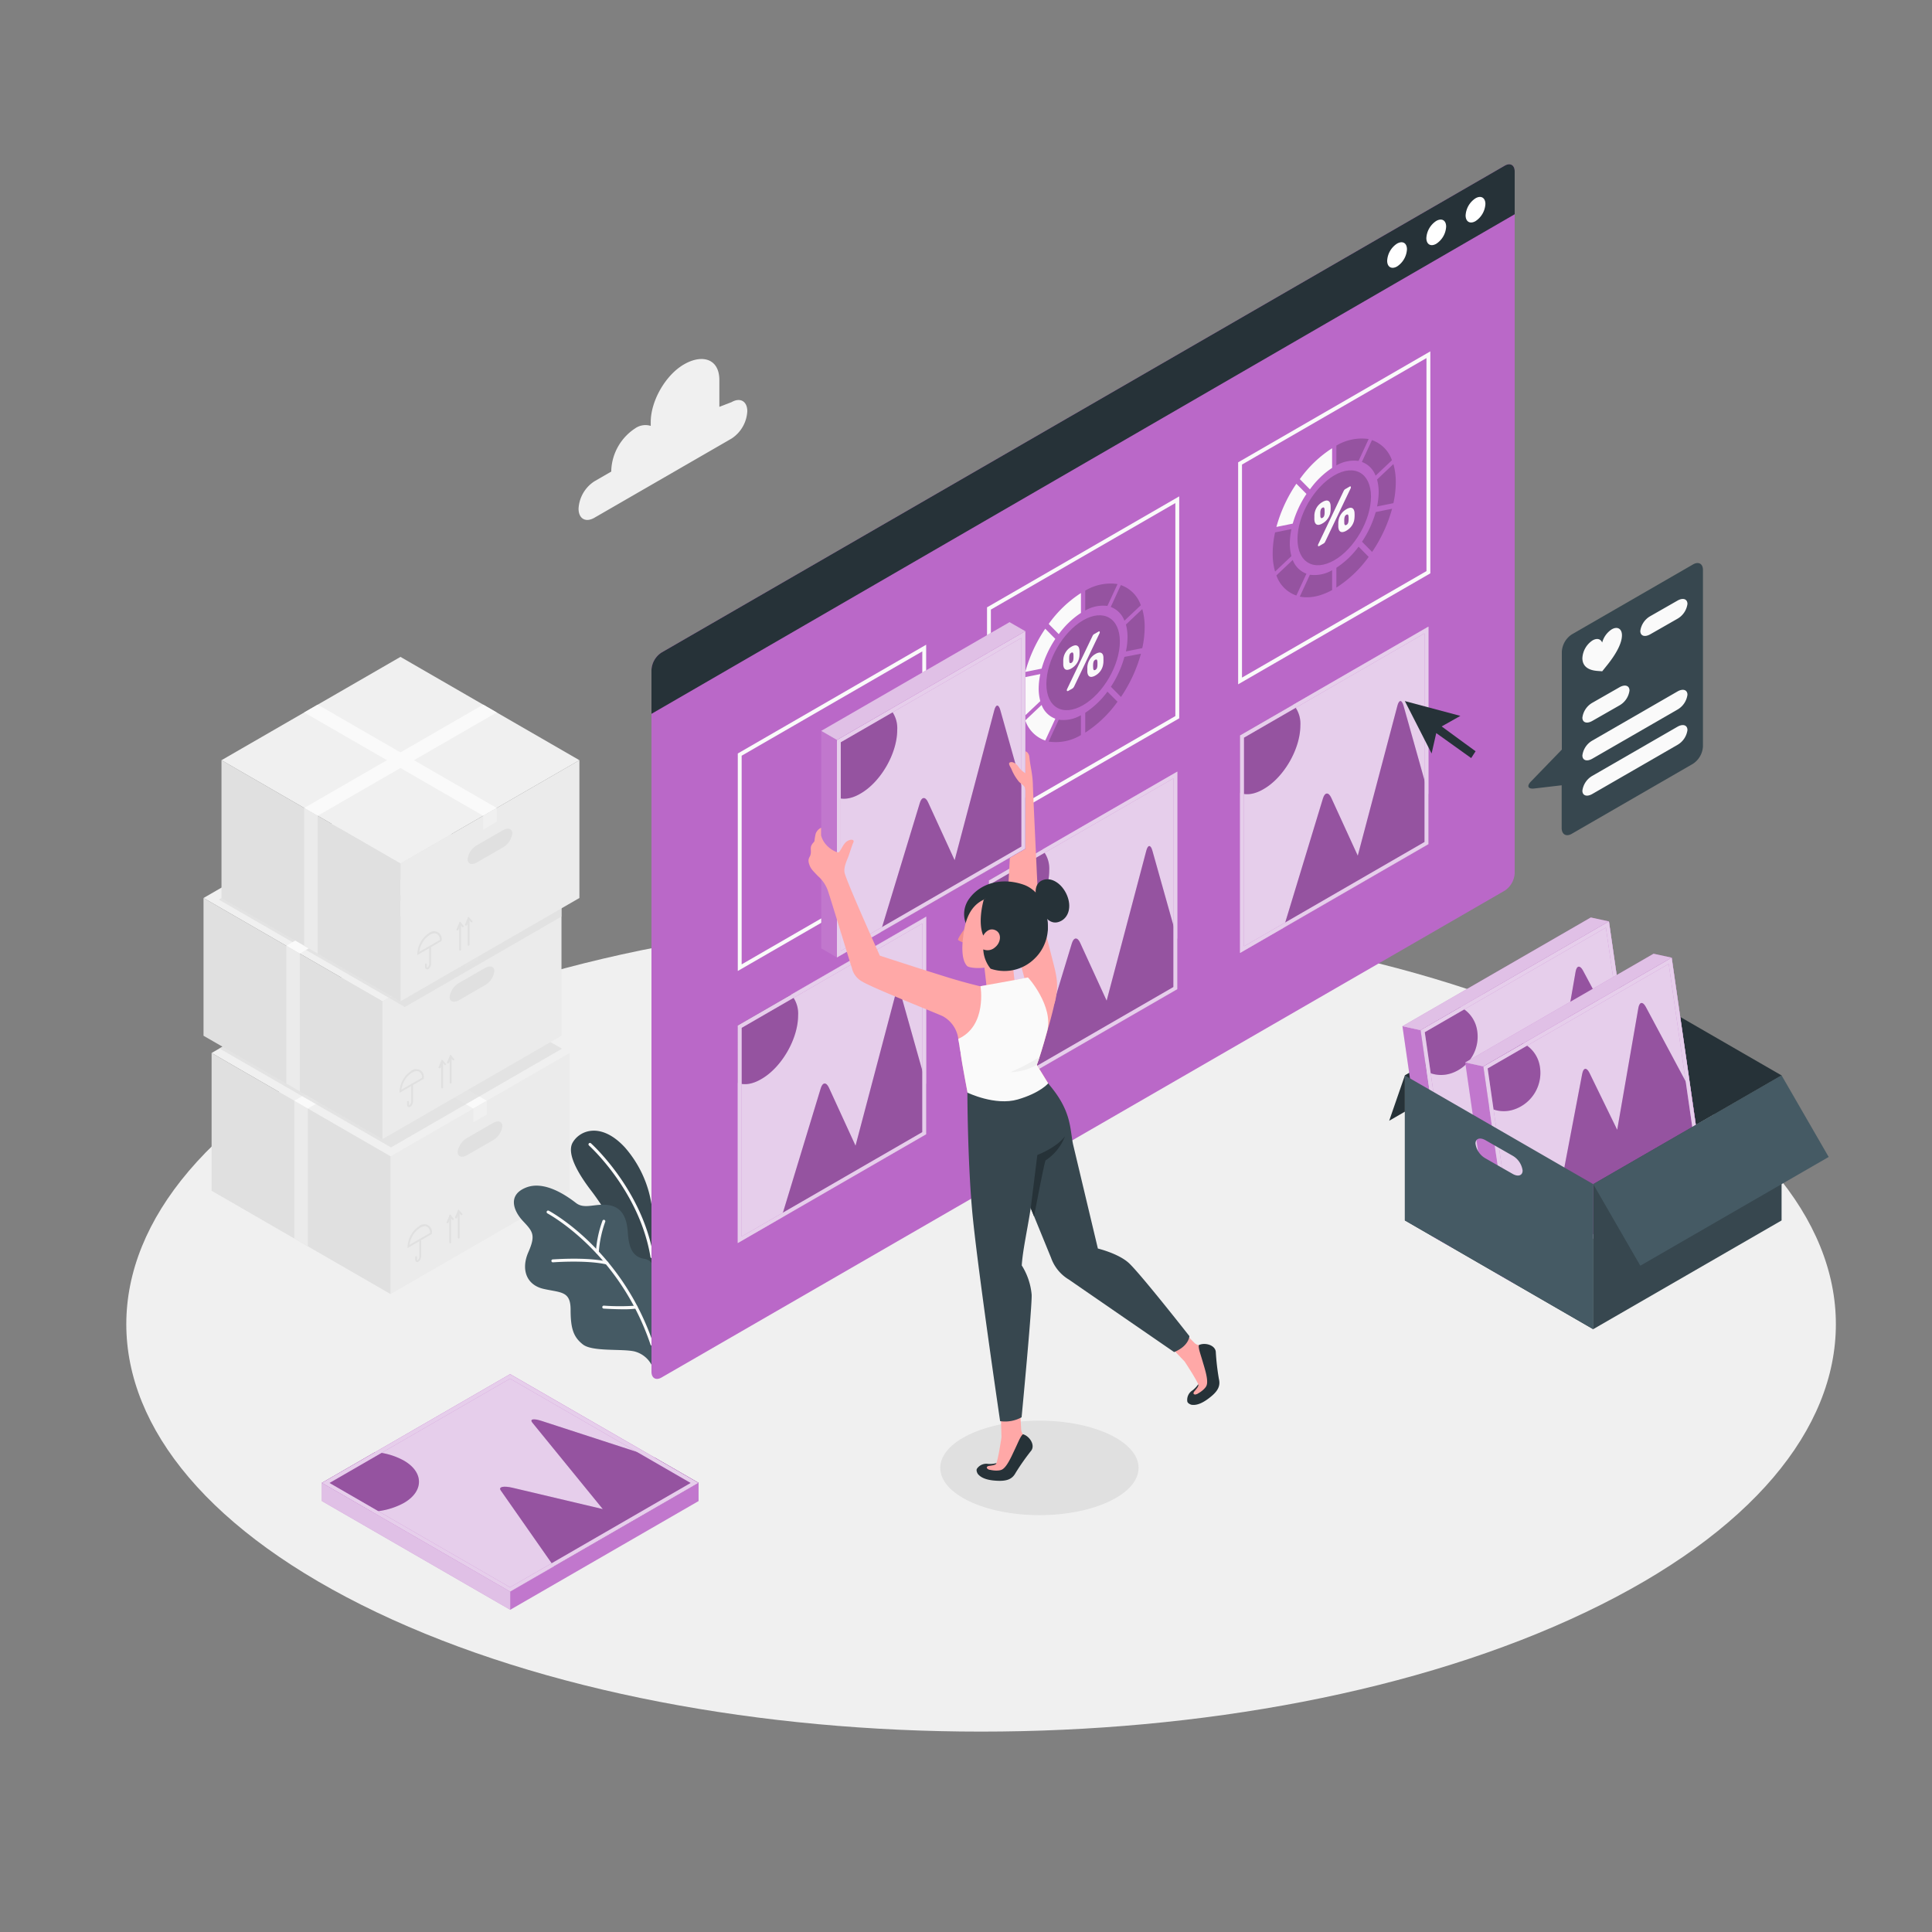 <svg xmlns="http://www.w3.org/2000/svg" viewBox="0 0 500 500"><rect x="0" y="0" width="500" height="500" fill="#808080" stroke="none"/><g id="Floor--inject-1"><path d="M97.48,417.26c86.39,41.17,226.46,41.17,312.85,0s86.39-107.93,0-149.11-226.46-41.17-312.85,0S11.09,376.08,97.48,417.26Z" style="fill:#f0f0f0"></path></g><g id="Shadow--inject-1"><ellipse cx="269" cy="379.89" rx="25.66" ry="12.23" style="fill:#e0e0e0"></ellipse></g><g id="Boxes--inject-1"><g id="boxes--inject-1"><polygon points="147.39 272.51 101.08 245.77 54.76 272.51 101.08 299.25 147.39 272.51" style="fill:#f0f0f0"></polygon><polygon points="101.08 334.91 147.39 308.17 147.39 272.51 101.08 299.25 101.08 334.91" style="fill:#ebebeb"></polygon><path d="M108,326.64a.48.48,0,0,1-.26-.07.62.62,0,0,1-.28-.57v-.65a.24.24,0,0,1,.24-.24.23.23,0,0,1,.23.24V326c0,.1,0,.15,0,.16s.07,0,.16,0a1.44,1.44,0,0,0,.44-1.08v-4.22a.23.23,0,0,1,.23-.23.23.23,0,0,1,.24.23V325a1.84,1.84,0,0,1-.67,1.49A.82.82,0,0,1,108,326.64Z" style="fill:#e0e0e0"></path><path d="M105.48,323v-.41a6.72,6.72,0,0,1,3-5.27,2,2,0,0,1,3.28,1.9v.13Zm4.46-5.63a2.34,2.34,0,0,0-1.18.37,6.23,6.23,0,0,0-2.78,4.42l5.34-3.08a1.77,1.77,0,0,0-.74-1.55A1.22,1.22,0,0,0,109.94,317.32Z" style="fill:#e0e0e0"></path><path d="M116.51,321.77a.23.23,0,0,1-.23-.23v-6.82a.24.24,0,1,1,.47,0v6.82A.23.23,0,0,1,116.51,321.77Z" style="fill:#e0e0e0"></path><path d="M115.82,316.56a.2.2,0,0,1-.1,0,.23.23,0,0,1-.12-.31l.85-2,.94,1.09a.24.24,0,0,1,0,.33.24.24,0,0,1-.34,0l-.45-.52-.54,1.26A.24.24,0,0,1,115.82,316.56Z" style="fill:#e0e0e0"></path><path d="M118.71,320.52a.24.24,0,0,1-.24-.24v-6.81a.24.24,0,0,1,.48,0v6.81A.24.24,0,0,1,118.71,320.52Z" style="fill:#e0e0e0"></path><path d="M118,315.31l-.1,0a.23.23,0,0,1-.12-.31l.84-2,1,1.08a.25.25,0,0,1,0,.34.25.25,0,0,1-.33,0l-.45-.52-.55,1.26A.22.22,0,0,1,118,315.31Z" style="fill:#e0e0e0"></path><polygon points="101.08 334.91 54.76 308.17 54.76 272.51 101.08 299.25 101.08 334.91" style="fill:#e0e0e0"></polygon><polygon points="76.17 320.53 79.66 322.55 79.66 286.89 76.17 284.87 76.17 320.53" style="fill:#ebebeb"></polygon><path d="M127.56,290.65l-6.65,3.83a5,5,0,0,0-2.47,3.66c0,1.23,1.11,1.59,2.47.8l6.65-3.83a5,5,0,0,0,2.46-3.66C130,290.22,128.92,289.86,127.56,290.65Z" style="fill:#e0e0e0"></path><polygon points="79.66 286.89 125.98 260.15 122.49 258.13 76.17 284.87 79.66 286.89" style="fill:#fafafa"></polygon><polygon points="122.49 286.89 76.17 260.15 79.66 258.13 125.98 284.87 122.49 286.89" style="fill:#fafafa"></polygon><g style="opacity:0.8;mix-blend-mode:multiply"><polygon points="56.78 271.34 101.19 296.95 145.45 271.4 101.08 245.77 56.78 271.34" style="fill:#e0e0e0"></polygon></g><polygon points="122.49 290.47 122.49 286.89 125.98 284.87 125.98 288.45 122.49 290.47" style="fill:#f0f0f0"></polygon><polygon points="145.31 232.4 98.99 205.66 52.67 232.4 98.99 259.14 145.31 232.4" style="fill:#f0f0f0"></polygon><g style="opacity:0.8;mix-blend-mode:multiply"><polygon points="56.61 232.81 100.6 258.21 145.31 232.4 101.32 207 56.61 232.81" style="fill:#e0e0e0"></polygon></g><polygon points="98.99 294.8 145.31 268.05 145.31 232.4 98.99 259.14 98.99 294.8" style="fill:#ebebeb"></polygon><path d="M105.9,286.53a.59.59,0,0,1-.26-.07.62.62,0,0,1-.28-.57v-.65a.24.24,0,1,1,.47,0v.65c0,.1,0,.15,0,.16s.07,0,.15-.05a1.38,1.38,0,0,0,.44-1.07v-4.22a.24.24,0,0,1,.48,0v4.22a1.78,1.78,0,0,1-.68,1.48A.68.68,0,0,1,105.9,286.53Z" style="fill:#e0e0e0"></path><path d="M103.4,282.83v-.41a6.72,6.72,0,0,1,3-5.26,2,2,0,0,1,3.27,1.89v.14Zm4.46-5.63a2.51,2.51,0,0,0-1.19.37A6.27,6.27,0,0,0,103.9,282l5.34-3.08a1.76,1.76,0,0,0-.74-1.55A1.25,1.25,0,0,0,107.86,277.2Z" style="fill:#e0e0e0"></path><path d="M114.43,281.66a.24.24,0,0,1-.24-.24v-6.81a.24.24,0,1,1,.48,0v6.81A.24.24,0,0,1,114.43,281.66Z" style="fill:#e0e0e0"></path><path d="M113.74,276.45l-.1,0a.23.23,0,0,1-.12-.31l.84-1.95,1,1.08a.25.25,0,0,1,0,.34.25.25,0,0,1-.33,0l-.45-.52-.55,1.26A.23.23,0,0,1,113.74,276.45Z" style="fill:#e0e0e0"></path><path d="M116.63,280.41a.24.24,0,0,1-.24-.24v-6.82a.24.24,0,0,1,.48,0v6.82A.24.24,0,0,1,116.63,280.41Z" style="fill:#e0e0e0"></path><path d="M115.93,275.2l-.09,0a.25.25,0,0,1-.13-.32l.85-1.95.94,1.09a.24.24,0,0,1,0,.34.25.25,0,0,1-.34,0l-.44-.52-.55,1.26A.25.25,0,0,1,115.93,275.2Z" style="fill:#e0e0e0"></path><polygon points="98.99 294.8 52.67 268.05 52.67 232.4 98.99 259.14 98.99 294.8" style="fill:#e0e0e0"></polygon><polygon points="74.09 280.42 77.58 282.43 77.58 246.78 74.09 244.76 74.09 280.42" style="fill:#ebebeb"></polygon><path d="M125.47,250.54l-6.64,3.83a5,5,0,0,0-2.47,3.66c0,1.23,1.11,1.59,2.47.8l6.64-3.84a4.91,4.91,0,0,0,2.47-3.65C127.94,250.11,126.84,249.75,125.47,250.54Z" style="fill:#e0e0e0"></path><polygon points="77.58 246.78 123.9 220.04 120.41 218.02 74.09 244.76 77.58 246.78" style="fill:#fafafa"></polygon><polygon points="120.41 246.78 74.09 220.04 77.58 218.02 123.9 244.76 120.41 246.78" style="fill:#fafafa"></polygon><polygon points="120.41 250.36 120.41 246.78 123.9 244.76 123.9 248.34 120.41 250.36" style="fill:#f0f0f0"></polygon><g style="opacity:0.8;mix-blend-mode:multiply"><polygon points="100.6 258.21 104.77 260.62 145.31 237.21 145.31 232.4 100.6 258.21" style="fill:#e0e0e0"></polygon></g><polygon points="149.95 196.74 103.64 170 57.32 196.74 103.64 223.48 149.95 196.74" style="fill:#f0f0f0"></polygon><polygon points="103.64 259.14 149.95 232.4 149.95 196.74 103.64 223.48 103.64 259.14" style="fill:#ebebeb"></polygon><path d="M110.54,250.87a.43.43,0,0,1-.25-.07.61.61,0,0,1-.29-.57v-.65a.24.24,0,0,1,.48,0v.65c0,.1,0,.15,0,.16s.07,0,.16,0a1.38,1.38,0,0,0,.44-1.07v-4.22a.24.24,0,1,1,.47,0v4.22a1.82,1.82,0,0,1-.67,1.48A.82.82,0,0,1,110.54,250.87Z" style="fill:#e0e0e0"></path><path d="M108,247.18v-.41a6.75,6.75,0,0,1,3-5.27,2,2,0,0,1,3.28,1.9v.13Zm4.46-5.63a2.34,2.34,0,0,0-1.18.37,6.26,6.26,0,0,0-2.78,4.42l5.34-3.08a1.79,1.79,0,0,0-.73-1.55A1.28,1.28,0,0,0,112.5,241.55Z" style="fill:#e0e0e0"></path><path d="M119.07,246a.23.23,0,0,1-.23-.24V239a.24.24,0,1,1,.47,0v6.82A.24.24,0,0,1,119.07,246Z" style="fill:#e0e0e0"></path><path d="M118.38,240.79a.15.15,0,0,1-.09,0,.23.23,0,0,1-.13-.31l.85-2,.94,1.09a.23.23,0,0,1,0,.33.24.24,0,0,1-.34,0l-.45-.52-.54,1.26A.24.24,0,0,1,118.38,240.79Z" style="fill:#e0e0e0"></path><path d="M121.27,244.75a.23.23,0,0,1-.24-.23V237.7a.24.24,0,0,1,.48,0v6.82A.23.23,0,0,1,121.27,244.75Z" style="fill:#e0e0e0"></path><path d="M120.58,239.54l-.1,0a.23.23,0,0,1-.12-.31l.84-2,1,1.08a.25.25,0,0,1,0,.34.23.23,0,0,1-.33,0l-.45-.52-.55,1.26A.22.22,0,0,1,120.58,239.54Z" style="fill:#e0e0e0"></path><polygon points="103.64 259.14 57.32 232.4 57.32 196.74 103.64 223.48 103.64 259.14" style="fill:#e0e0e0"></polygon><polygon points="78.73 244.76 82.22 246.78 82.22 211.12 78.73 209.1 78.73 244.76" style="fill:#ebebeb"></polygon><path d="M130.12,214.88l-6.65,3.84a4.92,4.92,0,0,0-2.46,3.65c0,1.23,1.1,1.59,2.46.8l6.65-3.83a5,5,0,0,0,2.47-3.66C132.59,214.45,131.48,214.09,130.12,214.88Z" style="fill:#e0e0e0"></path><polygon points="82.22 211.12 128.54 184.38 125.05 182.36 78.73 209.1 82.22 211.12" style="fill:#fafafa"></polygon><polygon points="125.05 211.12 78.73 184.38 82.22 182.36 128.54 209.1 125.05 211.12" style="fill:#fafafa"></polygon><polygon points="125.05 214.7 125.05 211.12 128.54 209.1 128.54 212.68 125.05 214.7" style="fill:#f0f0f0"></polygon></g></g><g id="Window--inject-1"><g id="plants--inject-1"><path d="M168.72,328.1V312.46a29.25,29.25,0,0,0-7-15.51c-6.18-6.69-11.72-4.42-13.52-1.24s2.3,9.2,4.92,12.6c3.15,4.08,15.58,23,15.58,31.53Z" style="fill:#37474f"></path><path d="M168.72,325.63a.39.39,0,0,1-.38-.32c-2.82-17.05-15.8-28.75-15.93-28.87a.39.39,0,0,1,0-.54.38.38,0,0,1,.54,0c.14.11,13.31,12,16.18,29.31a.39.39,0,0,1-.32.44Z" style="fill:#fafafa"></path><path d="M168.72,328.1s.62-1.88-2.15-2.36-3.83-2.78-4.08-6.64-1.43-6.63-4.9-7.2-6.26,1.18-8.51-.56-8.08-5.93-12.94-4-3.26,6.06-.73,8.74,3.25,3.6,1.32,8-.53,8.46,3.94,9.48,7,.5,7,5.39.74,7.08,3.19,9,10.14,1.06,13.34,1.8a7,7,0,0,1,4.49,3.6Z" style="fill:#455a64"></path><path d="M168.72,348.27a.38.38,0,0,1-.36-.26c-8.13-24.12-26.52-33.87-26.71-34a.39.39,0,0,1,.36-.69c.18.1,18.84,10,27.07,34.41a.37.37,0,0,1-.24.48A.25.25,0,0,1,168.72,348.27Z" style="fill:#fafafa"></path><path d="M157.06,327.24H157c-5.31-1.21-13.8-.55-13.89-.55a.38.38,0,0,1-.41-.35.37.37,0,0,1,.35-.41c.36,0,8.7-.67,14.12.57a.38.38,0,0,1-.09.75Z" style="fill:#fafafa"></path><path d="M161.39,338.84c-2.43,0-5-.16-5.16-.17a.39.39,0,0,1-.36-.41.38.38,0,0,1,.41-.36,59.12,59.12,0,0,0,8.3,0,.38.38,0,0,1,.43.32.38.38,0,0,1-.32.44A23.67,23.67,0,0,1,161.39,338.84Z" style="fill:#fafafa"></path><path d="M154.57,324.41h0a.39.39,0,0,1-.36-.41,29.09,29.09,0,0,1,1.71-8.08.38.38,0,0,1,.49-.21.37.37,0,0,1,.22.49,29.3,29.3,0,0,0-1.66,7.85A.38.38,0,0,1,154.57,324.41Z" style="fill:#fafafa"></path></g><g id="window--inject-1"><path d="M168.6,173.36V355c0,1.66,1.16,2.33,2.6,1.5l218.22-126A5.74,5.74,0,0,0,392,226V44.38c0-1.66-1.16-2.33-2.59-1.5l-218.22,126A5.74,5.74,0,0,0,168.6,173.36Z" style="fill:#BA68C8"></path><path d="M389.42,42.88l-218.22,126a5.74,5.74,0,0,0-2.6,4.5v11.36L392,55.45V44.38C392,42.72,390.85,42.05,389.42,42.88Z" style="fill:#263238"></path><path d="M361.55,63.05A5.63,5.63,0,0,0,359,67.48c0,1.63,1.14,2.29,2.56,1.48a5.69,5.69,0,0,0,2.56-4.44C364.11,62.89,363,62.23,361.55,63.05Z" style="fill:#fff"></path><path d="M371.7,57.18a5.67,5.67,0,0,0-2.56,4.43c0,1.64,1.15,2.3,2.56,1.48a5.63,5.63,0,0,0,2.56-4.43C374.26,57,373.12,56.37,371.7,57.18Z" style="fill:#fff"></path><path d="M381.86,51.32a5.67,5.67,0,0,0-2.56,4.43c0,1.63,1.15,2.3,2.56,1.48a5.67,5.67,0,0,0,2.56-4.43C384.42,51.16,383.27,50.5,381.86,51.32Z" style="fill:#fff"></path></g><path d="M238.69,168.58v54l-46.75,27v-54l46.75-27m1-1.73L190.94,195v56.29l48.75-28.15V166.85Z" style="fill:#fafafa"></path><g id="images--inject-1"><path d="M255.44,214.62V157.18l49.74-28.72V185.9Zm1-56.86v55.13l47.74-27.57V130.19Z" style="fill:#fafafa"></path><path d="M286.6,156.81l2.62-5.66a12.76,12.76,0,0,0-8.36,1.7V158A9.24,9.24,0,0,1,286.6,156.81Z" style="fill:#BA68C8"></path><path d="M291,160.64l4.24-4a8.37,8.37,0,0,0-5.17-5.22l-2.61,5.66A6,6,0,0,1,291,160.64Z" style="fill:#BA68C8"></path><path d="M274,186.27l-2.61,5.65a12.58,12.58,0,0,0,8.35-1.68V185.1A9.08,9.08,0,0,1,274,186.27Z" style="fill:#BA68C8"></path><path d="M287.5,177.73l2.61,2.64a38,38,0,0,0,5.17-11.19L291,170A27.28,27.28,0,0,1,287.5,177.73Z" style="fill:#BA68C8"></path><path d="M280.86,184.46v5.14a30.77,30.77,0,0,0,8.35-8L286.6,179A22.24,22.24,0,0,1,280.86,184.46Z" style="fill:#BA68C8"></path><path d="M295.62,157.63l-4.23,4a12.31,12.31,0,0,1,.41,3.24,18.5,18.5,0,0,1-.41,3.72l4.23-.85a25.7,25.7,0,0,0,.62-5.43A16.9,16.9,0,0,0,295.62,157.63Z" style="fill:#BA68C8"></path><g style="opacity:0.2"><path d="M286.6,156.81l2.62-5.66a12.76,12.76,0,0,0-8.36,1.7V158A9.24,9.24,0,0,1,286.6,156.81Z"></path><path d="M291,160.64l4.24-4a8.37,8.37,0,0,0-5.17-5.22l-2.61,5.66A6,6,0,0,1,291,160.64Z"></path><path d="M274,186.27l-2.61,5.65a12.58,12.58,0,0,0,8.35-1.68V185.1A9.08,9.08,0,0,1,274,186.27Z"></path><path d="M287.5,177.73l2.61,2.64a38,38,0,0,0,5.17-11.19L291,170A27.28,27.28,0,0,1,287.5,177.73Z"></path><path d="M280.86,184.46v5.14a30.77,30.77,0,0,0,8.35-8L286.6,179A22.24,22.24,0,0,1,280.86,184.46Z"></path><path d="M295.62,157.63l-4.23,4a12.31,12.31,0,0,1,.41,3.24,18.5,18.5,0,0,1-.41,3.72l4.23-.85a25.7,25.7,0,0,0,.62-5.43A16.9,16.9,0,0,0,295.62,157.63Z"></path></g><path d="M279.75,158.62v-5.14a30.62,30.62,0,0,0-8.35,8l2.61,2.64A22.06,22.06,0,0,1,279.75,158.62Z" style="fill:#fafafa"></path><path d="M273.12,165.35l-2.61-2.64a37.66,37.66,0,0,0-5.17,11.18l4.23-.85A27.06,27.06,0,0,1,273.12,165.35Z" style="fill:#fafafa"></path><path d="M268.81,178.17a18.61,18.61,0,0,1,.42-3.72l-4.23.86a25.69,25.69,0,0,0-.62,5.42,17,17,0,0,0,.62,4.72l4.23-4A12.37,12.37,0,0,1,268.81,178.17Z" style="fill:#fafafa"></path><path d="M269.57,182.44l-4.23,4a8.33,8.33,0,0,0,5.17,5.21l2.61-5.65A6,6,0,0,1,269.57,182.44Z" style="fill:#fafafa"></path><path d="M270.8,177c0-6.07,4.26-13.44,9.51-16.47s9.51-.58,9.51,5.49-4.26,13.44-9.51,16.47S270.8,183.09,270.8,177Z" style="fill:#BA68C8"></path><path d="M270.8,177c0-6.07,4.26-13.44,9.51-16.47s9.51-.58,9.51,5.49-4.26,13.44-9.51,16.47S270.8,183.09,270.8,177Z" style="opacity:0.2"></path><path d="M279.37,168.41a11.41,11.41,0,0,1,0,1.17,4.39,4.39,0,0,1-.16.95,3.48,3.48,0,0,1-.39.92,4.19,4.19,0,0,1-1.55,1.54,2.5,2.5,0,0,1-.91.35.94.94,0,0,1-.64-.1,1,1,0,0,1-.39-.47,2.31,2.31,0,0,1-.16-.76q0-.3,0-.57c0-.18,0-.38,0-.61a4.6,4.6,0,0,1,.16-1,4,4,0,0,1,.39-.91,4.21,4.21,0,0,1,.64-.85,4.27,4.27,0,0,1,.91-.69,2.67,2.67,0,0,1,.91-.36,1,1,0,0,1,.64.11,1,1,0,0,1,.39.47A2.6,2.6,0,0,1,279.37,168.41Zm3.34-3.75a1.69,1.69,0,0,1,.19-.33.89.89,0,0,1,.29-.24l1.1-.63a.24.24,0,0,1,.23-.05c.06,0,.09.08.09.17a.31.31,0,0,1,0,.08.56.56,0,0,1,0,.12L278,177.63a2,2,0,0,1-.2.32,1,1,0,0,1-.28.25l-1.1.63a.27.27,0,0,1-.23,0c-.06,0-.09-.08-.09-.17s0-.05,0-.09,0-.07,0-.11Zm-6,6.37a1,1,0,0,0,.14.53c.07.09.21.07.41,0a.92.92,0,0,0,.4-.43,2.08,2.08,0,0,0,.15-.69,8.68,8.68,0,0,0,0-1,.94.94,0,0,0-.15-.52c-.07-.09-.21-.08-.4,0a.89.89,0,0,0-.41.43,2.1,2.1,0,0,0-.14.69A5.68,5.68,0,0,0,276.72,171Zm8.85-.8a11.61,11.61,0,0,1,0,1.18,5.11,5.11,0,0,1-.15.94,4,4,0,0,1-1,1.76,4,4,0,0,1-.91.7,2.5,2.5,0,0,1-.91.35.89.89,0,0,1-.64-.1,1,1,0,0,1-.39-.47,2.31,2.31,0,0,1-.16-.76c0-.2,0-.39,0-.56s0-.39,0-.62a4.4,4.4,0,0,1,.16-.94,4.1,4.1,0,0,1,.39-.92,3.9,3.9,0,0,1,.64-.84,4,4,0,0,1,.91-.7,2.5,2.5,0,0,1,.91-.35.89.89,0,0,1,.64.1,1,1,0,0,1,.39.47A2.31,2.31,0,0,1,285.57,170.23Zm-2.65,2.63a1.05,1.05,0,0,0,.14.52c.08.09.21.08.41,0a.94.94,0,0,0,.41-.43,2.39,2.39,0,0,0,.14-.69,8.68,8.68,0,0,0,0-1,1.05,1.05,0,0,0-.14-.52c-.08-.09-.21-.08-.41,0a.94.94,0,0,0-.41.43,2.39,2.39,0,0,0-.14.69A5.79,5.79,0,0,0,282.92,172.86Z" style="fill:#fafafa"></path><path d="M320.43,177.1V119.65l49.74-28.72v57.45Zm1-56.87v55.13l47.74-27.56V92.67Z" style="fill:#fafafa"></path><path d="M344.75,121.09V116a30.62,30.62,0,0,0-8.36,8l2.62,2.65A22,22,0,0,1,344.75,121.09Z" style="fill:#fafafa"></path><path d="M338.11,127.83l-2.61-2.64a37.54,37.54,0,0,0-5.17,11.18l4.23-.86A27.41,27.41,0,0,1,338.11,127.83Z" style="fill:#fafafa"></path><path d="M351.59,119.29l2.62-5.67a12.76,12.76,0,0,0-8.36,1.7v5.13A9.11,9.11,0,0,1,351.59,119.29Z" style="fill:#BA68C8"></path><path d="M356,123.11l4.23-4a8.35,8.35,0,0,0-5.17-5.21l-2.61,5.65A6,6,0,0,1,356,123.11Z" style="fill:#BA68C8"></path><path d="M339,148.74l-2.61,5.66c2.4.49,5.27,0,8.36-1.69v-5.13A9.11,9.11,0,0,1,339,148.74Z" style="fill:#BA68C8"></path><path d="M360.61,120.1l-4.23,4a12.37,12.37,0,0,1,.42,3.25,18.61,18.61,0,0,1-.42,3.72l4.23-.85a25.78,25.78,0,0,0,.62-5.43A17,17,0,0,0,360.61,120.1Z" style="fill:#BA68C8"></path><path d="M352.49,140.2l2.61,2.64a37.66,37.66,0,0,0,5.17-11.18l-4.23.86A27.41,27.41,0,0,1,352.49,140.2Z" style="fill:#BA68C8"></path><path d="M333.8,140.65a18.53,18.53,0,0,1,.42-3.72l-4.23.85a25.78,25.78,0,0,0-.62,5.43,16.9,16.9,0,0,0,.62,4.71l4.23-4A12.43,12.43,0,0,1,333.8,140.65Z" style="fill:#BA68C8"></path><path d="M334.56,144.91l-4.23,4a8.35,8.35,0,0,0,5.17,5.21l2.61-5.65A6,6,0,0,1,334.56,144.91Z" style="fill:#BA68C8"></path><path d="M345.85,146.94v5.13a30.62,30.62,0,0,0,8.36-7.95l-2.61-2.65A22.15,22.15,0,0,1,345.85,146.94Z" style="fill:#BA68C8"></path><g style="opacity:0.2"><path d="M351.59,119.29l2.62-5.67a12.76,12.76,0,0,0-8.36,1.7v5.13A9.11,9.11,0,0,1,351.59,119.29Z"></path><path d="M356,123.11l4.23-4a8.35,8.35,0,0,0-5.17-5.21l-2.61,5.65A6,6,0,0,1,356,123.11Z"></path><path d="M339,148.74l-2.61,5.66c2.4.49,5.27,0,8.36-1.69v-5.13A9.11,9.11,0,0,1,339,148.74Z"></path><path d="M360.61,120.1l-4.23,4a12.37,12.37,0,0,1,.42,3.25,18.61,18.61,0,0,1-.42,3.72l4.23-.85a25.78,25.78,0,0,0,.62-5.43A17,17,0,0,0,360.61,120.1Z"></path><path d="M352.49,140.2l2.61,2.64a37.66,37.66,0,0,0,5.17-11.18l-4.23.86A27.41,27.41,0,0,1,352.49,140.2Z"></path><path d="M333.8,140.65a18.53,18.53,0,0,1,.42-3.72l-4.23.85a25.78,25.78,0,0,0-.62,5.43,16.9,16.9,0,0,0,.62,4.71l4.23-4A12.43,12.43,0,0,1,333.8,140.65Z"></path><path d="M334.56,144.91l-4.23,4a8.35,8.35,0,0,0,5.17,5.21l2.61-5.65A6,6,0,0,1,334.56,144.91Z"></path><path d="M345.85,146.94v5.13a30.62,30.62,0,0,0,8.36-7.95l-2.61-2.65A22.15,22.15,0,0,1,345.85,146.94Z"></path></g><path d="M335.79,139.5c0-6.06,4.26-13.43,9.51-16.47s9.51-.57,9.51,5.49S350.55,142,345.3,145,335.79,145.57,335.79,139.5Z" style="fill:#BA68C8"></path><path d="M335.79,139.5c0-6.06,4.26-13.43,9.51-16.47s9.51-.57,9.51,5.49S350.55,142,345.3,145,335.79,145.57,335.79,139.5Z" style="opacity:0.2"></path><path d="M344.36,130.89a11.41,11.41,0,0,1,0,1.17,5.21,5.21,0,0,1-.15.95,4.23,4.23,0,0,1-.39.91,4.36,4.36,0,0,1-.65.85,4.27,4.27,0,0,1-.91.69,2.75,2.75,0,0,1-.91.36,1,1,0,0,1-.64-.1,1,1,0,0,1-.39-.47,2.38,2.38,0,0,1-.16-.77,5.4,5.4,0,0,1,0-.56c0-.18,0-.38,0-.61a4.49,4.49,0,0,1,.16-.95,4.3,4.3,0,0,1,.39-.92,3.9,3.9,0,0,1,.64-.84,4.27,4.27,0,0,1,.91-.69,2.75,2.75,0,0,1,.91-.36,1,1,0,0,1,.64.1,1,1,0,0,1,.39.47A2.38,2.38,0,0,1,344.36,130.89Zm3.34-3.75a2.41,2.41,0,0,1,.19-.33,1,1,0,0,1,.29-.24l1.1-.64a.31.31,0,0,1,.23-.05c.06,0,.09.08.09.18s0,0,0,.08a.61.61,0,0,1,0,.12l-6.6,13.84a2.41,2.41,0,0,1-.19.33.89.89,0,0,1-.29.24l-1.1.64a.3.3,0,0,1-.23.05c-.06,0-.09-.08-.09-.18a.31.31,0,0,1,0-.08.56.56,0,0,1,0-.12Zm-6,6.37a1,1,0,0,0,.14.52c.08.09.21.08.41,0a1,1,0,0,0,.41-.44,2.32,2.32,0,0,0,.14-.68,8.67,8.67,0,0,0,0-1,1,1,0,0,0-.14-.52c-.08-.09-.21-.08-.41,0a1,1,0,0,0-.41.44,2.32,2.32,0,0,0-.14.68A8.67,8.67,0,0,0,341.71,133.51Zm8.85-.8a7.62,7.62,0,0,1,0,1.17,5.08,5.08,0,0,1-.15,1,4.53,4.53,0,0,1-.39.92,4,4,0,0,1-.65.84,4.66,4.66,0,0,1-.91.7,2.62,2.62,0,0,1-.91.35.94.94,0,0,1-.64-.1,1,1,0,0,1-.39-.47,2.68,2.68,0,0,1-.16-.76c0-.2,0-.39,0-.57s0-.38,0-.61a5.24,5.24,0,0,1,.16-.95,4.3,4.3,0,0,1,.39-.92,4.45,4.45,0,0,1,.64-.84,4.54,4.54,0,0,1,.91-.69,2.75,2.75,0,0,1,.91-.36,1,1,0,0,1,.64.1,1,1,0,0,1,.39.47A2.44,2.44,0,0,1,350.56,132.71Zm-2.65,2.62a1,1,0,0,0,.14.52c.08.09.22.08.41,0a.91.91,0,0,0,.41-.44,2,2,0,0,0,.14-.68,5.79,5.79,0,0,0,0-1,.93.93,0,0,0-.14-.52c-.08-.09-.21-.08-.41,0a1,1,0,0,0-.41.44,2.39,2.39,0,0,0-.14.68A8.67,8.67,0,0,0,347.91,135.33Z" style="fill:#fafafa"></path><polygon points="190.94 265.37 190.94 321.66 239.69 293.51 239.69 237.23 190.94 265.37" style="fill:#BA68C8"></polygon><polygon points="190.94 265.37 190.94 321.66 239.69 293.51 239.69 237.23 190.94 265.37" style="fill:#fafafa;opacity:0.7"></polygon><path d="M190.94,280.25c1.65.64,3.78.38,6.1-1,5.25-3,9.51-10.41,9.51-16.47a7.48,7.48,0,0,0-1.83-5.4l-13.78,7.95Z" style="fill:#BA68C8"></path><path d="M212.41,281.64c.48-1.58,1.43-1.65,2.12-.14l6.88,15,10.25-38.81c.43-1.6,1.14-1.61,1.58,0l6.45,22.91v12.92l-37.47,21.64Z" style="fill:#BA68C8"></path><g style="opacity:0.2"><path d="M190.94,280.25c1.65.64,3.78.38,6.1-1,5.25-3,9.51-10.41,9.51-16.47a7.48,7.48,0,0,0-1.83-5.4l-13.78,7.95Z"></path><path d="M212.41,281.64c.48-1.58,1.43-1.65,2.12-.14l6.88,15,10.25-38.81c.43-1.6,1.14-1.61,1.58,0l6.45,22.91v12.92l-37.47,21.64Z"></path></g><path d="M238.69,239v54l-46.75,27V266l46.75-27m1-1.73-48.75,28.14v56.29l48.75-28.15V237.23Z" style="fill:#BA68C8"></path><path d="M238.69,239v54l-46.75,27V266l46.75-27m1-1.73-48.75,28.14v56.29l48.75-28.15V237.23Z" style="fill:#fafafa;opacity:0.7"></path><polygon points="255.94 227.85 255.94 284.13 304.68 255.99 304.68 199.71 255.94 227.85" style="fill:#BA68C8"></polygon><polygon points="255.94 227.85 255.94 284.13 304.68 255.99 304.68 199.71 255.94 227.85" style="fill:#fafafa;opacity:0.7"></polygon><path d="M255.94,242.73c1.65.64,3.77.37,6.09-1,5.25-3,9.51-10.41,9.51-16.48a7.47,7.47,0,0,0-1.83-5.39l-13.77,7.95Z" style="fill:#BA68C8"></path><path d="M277.4,244.12c.49-1.59,1.44-1.65,2.13-.15l6.87,15,10.26-38.81c.42-1.6,1.13-1.61,1.58,0l6.44,22.9V256l-37.47,21.63Z" style="fill:#BA68C8"></path><g style="opacity:0.2"><path d="M255.94,242.73c1.65.64,3.77.37,6.09-1,5.25-3,9.51-10.41,9.51-16.48a7.47,7.47,0,0,0-1.83-5.39l-13.77,7.95Z"></path><path d="M277.4,244.12c.49-1.59,1.44-1.65,2.13-.15l6.87,15,10.26-38.81c.42-1.6,1.13-1.61,1.58,0l6.44,22.9V256l-37.47,21.63Z"></path></g><path d="M303.68,201.44v54l-46.74,27v-54l46.74-27m1-1.74-48.74,28.15v56.28L304.68,256V199.7Z" style="fill:#BA68C8"></path><path d="M303.68,201.44v54l-46.74,27v-54l46.74-27m1-1.74-48.74,28.15v56.28L304.68,256V199.7Z" style="fill:#fafafa;opacity:0.7"></path><polygon points="320.93 190.32 320.93 246.61 369.67 218.47 369.67 162.18 320.93 190.32" style="fill:#BA68C8"></polygon><polygon points="320.93 190.32 320.93 246.61 369.67 218.47 369.67 162.18 320.93 190.32" style="fill:#fafafa;opacity:0.7"></polygon><path d="M320.93,205.21c1.65.64,3.77.37,6.09-1,5.25-3,9.51-10.4,9.51-16.47a7.5,7.5,0,0,0-1.83-5.4l-13.77,7.95Z" style="fill:#BA68C8"></path><path d="M342.39,206.59c.49-1.58,1.44-1.64,2.13-.14l6.87,15,10.26-38.82c.42-1.6,1.13-1.6,1.58,0l6.44,22.91v12.93L332.2,240.1Z" style="fill:#BA68C8"></path><g style="opacity:0.2"><path d="M320.93,205.21c1.65.64,3.77.37,6.09-1,5.25-3,9.51-10.4,9.51-16.47a7.5,7.5,0,0,0-1.83-5.4l-13.77,7.95Z"></path><path d="M342.39,206.59c.49-1.58,1.44-1.64,2.13-.14l6.87,15,10.26-38.82c.42-1.6,1.13-1.6,1.58,0l6.44,22.91v12.93L332.2,240.1Z"></path></g><path d="M368.67,163.91v54l-46.74,27v-54l46.74-27m1-1.73-48.74,28.14v56.29l48.74-28.14V162.18Z" style="fill:#BA68C8"></path><path d="M368.67,163.91v54l-46.74,27v-54l46.74-27m1-1.73-48.74,28.14v56.29l48.74-28.14V162.18Z" style="fill:#fafafa;opacity:0.7"></path></g><g id="seleccion--inject-1"><polygon points="363.58 181.44 377.94 185.27 373.1 188 381.88 194.43 380.74 196.19 371.7 189.72 370.5 195 363.58 181.44" style="fill:#263238"></polygon></g></g><g id="speech-bubble--inject-1"><g id="coments--inject-1"><path d="M438.16,146.07l-31.36,18.1a5.74,5.74,0,0,0-2.6,4.5V194l-8,8.26c-1.15,1.19-.75,2,.89,1.8l7.07-.83v11.06c0,1.65,1.16,2.33,2.6,1.5l31.36-18.11a5.73,5.73,0,0,0,2.6-4.5V147.57C440.76,145.91,439.6,145.24,438.16,146.07Z" style="fill:#37474f"></path><path d="M414.65,173.73l-1.32-.1c-1.74-.14-3.81-.83-3.81-3.32a5.86,5.86,0,0,1,2.64-4.58c1.14-.65,2.11-.38,2.48.56a5.91,5.91,0,0,1,2.48-3.42c1.46-.84,2.64-.16,2.64,1.53,0,2.44-2.06,5.53-3.79,7.69Z" style="fill:#fafafa"></path><path d="M427.11,159.45l7-4c1.43-.83,2.6-.45,2.6.85a5.22,5.22,0,0,1-2.6,3.84l-7,4c-1.44.83-2.6.45-2.6-.85A5.19,5.19,0,0,1,427.11,159.45Z" style="fill:#fafafa"></path><path d="M412.11,181.87l7-4c1.44-.83,2.6-.45,2.6.84a5.19,5.19,0,0,1-2.6,3.85l-7,4c-1.43.83-2.59.45-2.59-.84A5.21,5.21,0,0,1,412.11,181.87Z" style="fill:#fafafa"></path><path d="M412.11,191.65l22-12.69c1.43-.83,2.6-.45,2.6.84a5.22,5.22,0,0,1-2.6,3.85l-22,12.69c-1.43.83-2.59.45-2.59-.84A5.21,5.21,0,0,1,412.11,191.65Z" style="fill:#fafafa"></path><path d="M412.11,200.78l22-12.69c1.43-.83,2.6-.45,2.6.85a5.22,5.22,0,0,1-2.6,3.84l-22,12.69c-1.43.83-2.59.45-2.59-.84A5.21,5.21,0,0,1,412.11,200.78Z" style="fill:#fafafa"></path></g></g><g id="Picture--inject-1"><g id="image--inject-1"><polygon points="83.3 383.78 132.04 411.92 180.79 383.78 132.04 355.63 83.3 383.78" style="fill:#BA68C8"></polygon><polygon points="83.3 383.78 132.04 411.92 180.79 383.78 132.04 355.63 83.3 383.78" style="fill:#fafafa;opacity:0.7"></polygon><path d="M96.19,391.22a18.83,18.83,0,0,0,8.3-2.24c5.25-3,5.25-8,0-11a18.17,18.17,0,0,0-7.42-2.17L83.3,383.78Z" style="fill:#BA68C8"></path><path d="M129.59,385.72c-.65-.94.72-1.24,3.06-.69L156,390.55l-18.23-22.37c-.75-.92.3-1.13,2.36-.46l29.51,9.6,11.19,6.46-37.47,21.63Z" style="fill:#BA68C8"></path><g style="opacity:0.2"><path d="M96.19,391.22a18.83,18.83,0,0,0,8.3-2.24c5.25-3,5.25-8,0-11a18.17,18.17,0,0,0-7.42-2.17L83.3,383.78Z"></path><path d="M129.59,385.72c-.65-.94.72-1.24,3.06-.69L156,390.55l-18.23-22.37c-.75-.92.3-1.13,2.36-.46l29.51,9.6,11.19,6.46-37.47,21.63Z"></path></g><path d="M132,356.79l46.75,27-46.75,27-46.74-27,46.74-27m0-1.15L83.3,383.78,132,411.92l48.75-28.14L132,355.64Z" style="fill:#BA68C8"></path><path d="M132,356.79l46.75,27-46.75,27-46.74-27,46.74-27m0-1.15L83.3,383.78,132,411.92l48.75-28.14L132,355.64Z" style="fill:#fafafa;opacity:0.7"></path><polygon points="83.3 383.78 83.3 388.47 132.04 416.61 132.04 411.92 83.3 383.78" style="fill:#BA68C8"></polygon><polygon points="83.3 383.78 83.3 388.47 132.04 416.61 132.04 411.92 83.3 383.78" style="fill:#fafafa;opacity:0.6"></polygon><polygon points="180.79 383.78 132.04 411.92 132.04 416.61 180.79 388.47 180.79 383.78" style="fill:#BA68C8"></polygon><polygon points="180.79 383.78 132.04 411.92 132.04 416.61 180.79 388.47 180.79 383.78" style="fill:#fafafa;opacity:0.1"></polygon></g></g><g id="Box--inject-1"><g id="open-box--inject-1"><polygon points="461.07 278.32 412.32 250.18 363.58 278.32 412.32 306.46 461.07 278.32" style="fill:#263238"></polygon><polygon points="412.32 250.18 363.58 278.32 363.58 315.84 412.32 343.99 412.32 250.18" style="fill:#263238"></polygon><polygon points="375.77 322.88 367.65 266.6 416.39 238.46 424.52 294.74 375.77 322.88" style="fill:#BA68C8"></polygon><polygon points="375.77 322.88 367.65 266.6 416.39 238.46 424.52 294.74 375.77 322.88" style="fill:#fafafa;opacity:0.7"></polygon><polygon points="367.65 266.6 362.95 265.58 370.81 320.02 375.77 322.88 367.65 266.6" style="fill:#BA68C8"></polygon><polygon points="367.65 266.6 362.95 265.58 370.81 320.02 375.77 322.88 367.65 266.6" style="fill:#fafafa;opacity:0.1"></polygon><polygon points="411.7 237.44 416.39 238.46 367.65 266.6 362.95 265.58 411.7 237.44" style="fill:#BA68C8"></polygon><polygon points="411.7 237.44 416.39 238.46 367.65 266.6 362.95 265.58 411.7 237.44" style="fill:#fafafa;opacity:0.6"></polygon><path d="M382.19,266.18a8.19,8.19,0,0,0-4.21-5.54l-10.33,6,1.54,10.66a8.27,8.27,0,0,0,6.38.47A10,10,0,0,0,382.19,266.18Z" style="fill:#BA68C8"></path><path d="M382.19,266.18a8.19,8.19,0,0,0-4.21-5.54l-10.33,6,1.54,10.66a8.27,8.27,0,0,0,6.38.47A10,10,0,0,0,382.19,266.18Z" style="opacity:0.2"></path><path d="M393.22,268.53c.31-1.63,1.15-1.74,1.88-.25L402.28,283l5.48-31.51c.28-1.63,1.14-1.77,1.92-.31l11.71,21.89,3.13,21.65L383.9,318.19C383.82,317.75,391.11,279.55,393.22,268.53Z" style="fill:#BA68C8"></path><path d="M393.22,268.53c.31-1.63,1.15-1.74,1.88-.25L402.28,283l5.48-31.51c.28-1.63,1.14-1.77,1.92-.31l11.71,21.89,3.13,21.65L383.9,318.19C383.82,317.75,391.11,279.55,393.22,268.53Z" style="opacity:0.2"></path><path d="M415.61,240.06l7.82,54.15-46.88,27.07-7.82-54.15,46.88-27.07m.78-1.6L367.65,266.6l8.12,56.28,48.75-28.14-8.13-56.28Z" style="fill:#BA68C8"></path><path d="M415.61,240.06l7.82,54.15-46.88,27.07-7.82-54.15,46.88-27.07m.78-1.6L367.65,266.6l8.12,56.28,48.75-28.14-8.13-56.28Z" style="fill:#fafafa;opacity:0.7"></path><polygon points="392.02 332.26 383.89 275.98 432.64 247.84 440.76 304.12 392.02 332.26" style="fill:#BA68C8"></polygon><polygon points="392.02 332.26 383.89 275.98 432.64 247.84 440.76 304.12 392.02 332.26" style="fill:#fafafa;opacity:0.7"></polygon><polygon points="383.89 275.98 379.2 274.96 387.06 329.4 392.02 332.26 383.89 275.98" style="fill:#BA68C8"></polygon><polygon points="383.89 275.98 379.2 274.96 387.06 329.4 392.02 332.26 383.89 275.98" style="fill:#fafafa;opacity:0.1"></polygon><polygon points="427.94 246.82 432.64 247.84 383.89 275.98 379.2 274.96 427.94 246.82" style="fill:#BA68C8"></polygon><polygon points="427.94 246.82 432.64 247.84 383.89 275.98 379.2 274.96 427.94 246.82" style="fill:#fafafa;opacity:0.6"></polygon><path d="M398.43,275.56a8.18,8.18,0,0,0-4.21-5.55l-10.33,6,1.54,10.66a8.27,8.27,0,0,0,6.38.47A10,10,0,0,0,398.43,275.56Z" style="fill:#BA68C8"></path><path d="M398.43,275.56a8.18,8.18,0,0,0-4.21-5.55l-10.33,6,1.54,10.66a8.27,8.27,0,0,0,6.38.47A10,10,0,0,0,398.43,275.56Z" style="opacity:0.2"></path><path d="M409.47,277.91c.31-1.63,1.15-1.74,1.88-.25l7.18,14.73,5.47-31.5c.28-1.64,1.15-1.77,1.93-.31l11.71,21.89,3.12,21.65-40.62,23.45C400.06,327.13,407.36,288.93,409.47,277.91Z" style="fill:#BA68C8"></path><path d="M409.47,277.91c.31-1.63,1.15-1.74,1.88-.25l7.18,14.73,5.47-31.5c.28-1.64,1.15-1.77,1.93-.31l11.71,21.89,3.12,21.65-40.62,23.45C400.06,327.13,407.36,288.93,409.47,277.91Z" style="opacity:0.2"></path><path d="M431.86,249.44l7.82,54.15L392.8,330.66,385,276.51l46.88-27.07m.78-1.6L383.89,276,392,332.26l48.74-28.14-8.12-56.28Z" style="fill:#BA68C8"></path><path d="M431.86,249.44l7.82,54.15L392.8,330.66,385,276.51l46.88-27.07m.78-1.6L383.89,276,392,332.26l48.74-28.14-8.12-56.28Z" style="fill:#fafafa;opacity:0.7"></path><polygon points="412.32 343.99 461.07 315.85 461.07 278.32 412.32 306.46 412.32 343.99" style="fill:#37474f"></polygon><path d="M412.33,306.46l-48.75-28.14v37.52L412.33,344Zm-20.88-2.67-7-4a5.19,5.19,0,0,1-2.6-3.85c0-1.3,1.16-1.67,2.6-.85l7,4a5.22,5.22,0,0,1,2.6,3.85C394.05,304.24,392.88,304.62,391.45,303.79Z" style="fill:#455a64"></path><rect x="414.65" y="290.76" width="56.29" height="24.37" transform="translate(-92.15 261.98) rotate(-30)" style="fill:#455a64"></rect><polygon points="363.58 287.7 359.52 290.05 363.58 278.32 363.58 287.7" style="fill:#263238"></polygon></g></g><g id="Cloud--inject-1"><g id="cloud--inject-1"><path d="M189.31,104.08l-3.14,1.21V98.36c0-5.49-4.39-6.81-9.15-4.06h0c-4.76,2.74-8.61,9.43-8.61,14.92v1a4.62,4.62,0,0,0-4,.62h0a13.68,13.68,0,0,0-6.21,10.74v.46l-4.38,2.53a9,9,0,0,0-4.09,7.07c0,2.61,1.83,3.66,4.09,2.36l35.49-20.49a9,9,0,0,0,4.09-7.08C193.4,103.84,191.57,102.78,189.31,104.08Z" style="fill:#f0f0f0"></path></g></g><g id="Character--inject-1"><g id="Girl--inject-1"><path d="M259.18,371.93l-.18-6.05,5-.86.29,5.16c.24,1.2,1.09,1.59,1.31,2.27s-3.42,7.6-5.46,9.13-5.36-.43-5.68-1.16,2.73-.19,3.23-1.25C258.37,377.75,259.18,371.93,259.18,371.93Z" style="fill:#ffa8a7"></path><path d="M264.74,371.18c-.66.55-1.16,1.94-2.07,3.84s-2.2,5-3.61,5.41c-1.64.52-4.86-.42-2.81-.58.45,0,1.24-.2,1.45-.68a2.75,2.75,0,0,0,.19-.52,6.35,6.35,0,0,1-2.18.2,2.93,2.93,0,0,0-2.86,1.23c-.34.51.21,1.37.21,1.37.63.77,1.8,1.54,4.5,1.74s4.3-.19,5.27-2a59.9,59.9,0,0,1,4.1-5.83C267.94,373.81,266.31,371.59,264.74,371.18Z" style="fill:#263238"></path><path d="M257.86,378.76c-.16.41-1.35.54-1.94.62s-.88.63.08.94C257.66,380.49,258.48,378.73,257.86,378.76Z" style="fill:#ffa8a7"></path><path d="M306.59,352.37,302.43,348l3.18-4,3.64,3.67c1,.74,1.88.47,2.49.83s2.49,8,2,10.46-4.29,3.23-5,2.89,1.92-1.95,1.59-3.07C309.84,357.26,306.59,352.37,306.59,352.37Z" style="fill:#ffa8a7"></path><path d="M310.25,348.12c-.13.85.41,2.22,1,4.24s1.66,5.19.89,6.45c-.88,1.47-3.91,2.91-2.48,1.43.31-.33.79-1,.63-1.47a3,3,0,0,0-.2-.52,6.48,6.48,0,0,1-1.51,1.6,2.88,2.88,0,0,0-1.31,2.81c.08.61,1.06.89,1.06.89,1,.16,2.37-.05,4.52-1.68s3.09-3,2.6-5a62.17,62.17,0,0,1-.81-7.08C314.39,348,311.69,347.38,310.25,348.12Z" style="fill:#263238"></path><path d="M310.13,358.35c.15.42-.66,1.3-1.05,1.76s-.24,1.05.69.64C311.13,359.78,310.57,357.92,310.13,358.35Z" style="fill:#ffa8a7"></path><path d="M272.89,259.72c1.33-4.62.49-7.43-.53-11.43-1.88-7.32-3.66-14.67-3.66-14.67s-1.33-27.88-1.39-30.42c-.07-3-.65-4.68-.9-7.22-.14-1.44-1.17-1.59-1.07-1.54v5.64a30.74,30.74,0,0,1-2.61-2.63c-.94-1.13-1.89-1-2.19-.43s1.25,1.68,2,3.15a39.48,39.48,0,0,0,2.81,4.23v15.24l-4,2.32-.78,14.56,6.22,22.65Z" style="fill:#ffa8a7"></path><polygon points="254.74 250.15 255.6 257.73 263.07 258.59 261.99 248.53 254.74 250.15" style="fill:#ffa8a7"></polygon><polygon points="216.59 191.5 216.59 247.78 265.34 219.64 265.34 163.35 216.59 191.5" style="fill:#BA68C8"></polygon><polygon points="216.59 191.5 216.59 247.78 265.34 219.64 265.34 163.35 216.59 191.5" style="fill:#fafafa;opacity:0.7"></polygon><path d="M216.59,206.38c1.65.64,3.78.37,6.1-1,5.25-3,9.51-10.41,9.51-16.48a7.52,7.52,0,0,0-1.83-5.4l-13.78,8Z" style="fill:#BA68C8"></path><path d="M216.59,206.38c1.65.64,3.78.37,6.1-1,5.25-3,9.51-10.41,9.51-16.48a7.52,7.52,0,0,0-1.83-5.4l-13.78,8Z" style="opacity:0.2"></path><path d="M238.06,207.77c.48-1.59,1.43-1.65,2.12-.15l6.88,15,10.26-38.81c.42-1.6,1.13-1.61,1.57,0l6.45,22.91v12.93l-37.47,21.63Z" style="fill:#BA68C8"></path><path d="M238.06,207.77c.48-1.59,1.43-1.65,2.12-.15l6.88,15,10.26-38.81c.42-1.6,1.13-1.61,1.57,0l6.45,22.91v12.93l-37.47,21.63Z" style="opacity:0.2"></path><path d="M264.34,165.09v54l-46.75,27v-54l46.75-27m1-1.74L216.59,191.5v56.28l48.75-28.14V163.35Z" style="fill:#BA68C8"></path><path d="M264.34,165.09v54l-46.75,27v-54l46.75-27m1-1.74L216.59,191.5v56.28l48.75-28.14V163.35Z" style="fill:#fafafa;opacity:0.7"></path><polygon points="216.59 247.78 212.53 245.44 212.53 189.15 216.59 191.5 216.59 247.78" style="fill:#BA68C8"></polygon><polygon points="216.59 247.78 212.53 245.44 212.53 189.15 216.59 191.5 216.59 247.78" style="fill:#fafafa;opacity:0.1"></polygon><polygon points="212.53 189.15 261.27 161.01 265.34 163.35 216.59 191.5 212.53 189.15" style="fill:#BA68C8"></polygon><polygon points="212.53 189.15 261.27 161.01 265.34 163.35 216.59 191.5 212.53 189.15" style="fill:#fafafa;opacity:0.6"></polygon><path d="M272.89,259.72c-.13.65-.43,1.93-1,4.09-1.1,4-2.76,9.67-3.47,11.56,0,.08-.06.15-.09.21l2.95,4.8s-2,2.45-7.86,4.16-13-1.76-13-1.76-1.51-7.92-1.79-10.14c0-.13,0-.33-.08-.56-.06-.47-.12-.89-.21-1.28,0,0,0-.07,0-.11-.11-.48-.19-1.12-.33-1.83A7.83,7.83,0,0,0,244,263c-.83-.45-18.06-7.27-20.78-8.93a5.33,5.33,0,0,1-2.76-3.59c-.38-1.05-5.62-18.35-6.24-20.07a9,9,0,0,0-2.56-3.71c-1.36-1.46-1.84-1.79-2.26-3.1s.11-1.63.32-2.28c.29-.9,0-1.53.16-2.21.25-.85.77-1.07.9-1.45a13.07,13.07,0,0,1,.35-2,2.89,2.89,0,0,1,1.38-1.45v2c.75,3.07,4.12,4.58,4.55,4.36s1.06-2,2-2.74,2.24-.67,1.76.26c-.27.54-.89,2.55-1.21,3.44s-1.27,2.76-1.06,4.19c.27,1.91,9.15,21.6,9.15,21.6s9.65,3.16,17.31,5.54c4.75,1.48,8.66,2.39,8.66,2.39l2.37-.42.89-.16,11.54-2.12.42-.08a4.37,4.37,0,0,1,1.14,0,3.94,3.94,0,0,1,2.44,2.08A7.57,7.57,0,0,1,272.89,259.72Z" style="fill:#ffa8a7"></path><path d="M256.17,286.81s14.52,35.46,15.84,38.7a10.71,10.71,0,0,0,4.63,5.65c1.94,1.35,27.23,18.76,27.23,18.76,3.87-1.61,3.95-4.13,3.95-4.13S294.76,329.14,292,326.74s-7.87-3.62-7.87-3.62l-6.43-27c-.86-4.14-.33-8.72-6.49-15.77h0Z" style="fill:#37474f"></path><path d="M260.71,284.83c3,4.16,5.75,7.82,6.53,12.61,1.64,10.13-2.33,22.49-2.81,30.05a17,17,0,0,1,2.56,7.56c.14,3.11-2.6,31.74-2.6,31.74a8.81,8.81,0,0,1-5.56,1s-6.1-41.37-7.27-54.82-1.2-30.15-1.2-30.15Z" style="fill:#37474f"></path><path d="M249.92,238.88a6.73,6.73,0,0,1,1-6.42c2.85-3.85,8.27-5.49,14-3.5,2.85,1,6.33,4.24,6.24,11.27-.06,4.31-12.24,6.63-12.18,9.59Z" style="fill:#263238"></path><path d="M249.55,240.49s-1.81,2.49-1.6,2.78a4,4,0,0,0,1.27.61Z" style="fill:#f28f8f"></path><path d="M255.1,232.58c-1.69.78-4.61,2.23-5.62,8.28-1,6.22,0,8.26.79,9.12.55.58,3.65.72,5.21.31,2-.52,6.4-2,8.51-5.17,2.48-3.69,3.18-8.72.6-10.82A10,10,0,0,0,255.1,232.58Z" style="fill:#ffa8a7"></path><path d="M250.36,282.79l20.89-2.41c1.47,2.41,5,6.53,4.25,10.49-.91,4.79-3.49,8.16-11.38,10.51" style="fill:#37474f"></path><path d="M271,266.88c-1.06,3.93-1.93,6.7-2.6,8.49,0,.08-.06.15-.09.21l2.95,4.8s-2,2.45-7.86,4.16-13-1.76-13-1.76-1.51-7.92-1.79-10.14c0-.13,0-.33-.08-.56s-.13-.82-.21-1.28c0,0,0-.07,0-.11-.13-.79-.27-1.56-.33-1.83,7.53-3.36,5.76-13.64,5.76-13.64l2.37-.42.89-.16c3.45-.61,5.91-1.07,9-1.68C266.13,252.93,272.72,260.48,271,266.88Z" style="fill:#fafafa"></path><path d="M269,273.55a47.84,47.84,0,0,1-7.55,3.93,14.38,14.38,0,0,0,6.85-1.9Z" style="fill:#f0f0f0"></path><path d="M254.6,232.82s-1.69,5.63-.13,9.31c0,0,1.11-2.18,3-1.45s1.61,3.28,0,4.52a2.85,2.85,0,0,1-3,.5,8.55,8.55,0,0,0,1.9,5,11.1,11.1,0,0,0,11.5-2.73c4.83-4.73,4.63-13.6-2.08-16.17S254.6,232.82,254.6,232.82Z" style="fill:#263238"></path><path d="M266.75,312.66l1.71-13.75s5-1.9,7.15-4.84a12.89,12.89,0,0,1-5,6.22c-.34.43-3,14.53-3,14.53Z" style="fill:#263238"></path><path d="M274.33,238.47c-2.32,1-4.07-.84-5.34-3.78s-1.55-5.88.76-6.88,5.1.88,6.36,3.82S276.64,237.47,274.33,238.47Z" style="fill:#263238"></path><path d="M265.34,200.08a5.27,5.27,0,0,1-1.72-1.6c-.7-1-1.7-1.48-2.3-1.14-.44.24.08,1,.41,1.63a12.56,12.56,0,0,0,2,3.37c.93.86,1.6,1.07,1.6,2.06a3,3,0,0,0,.75-2.1A3.83,3.83,0,0,0,265.34,200.08Z" style="fill:#ffa8a7"></path></g></g></svg>